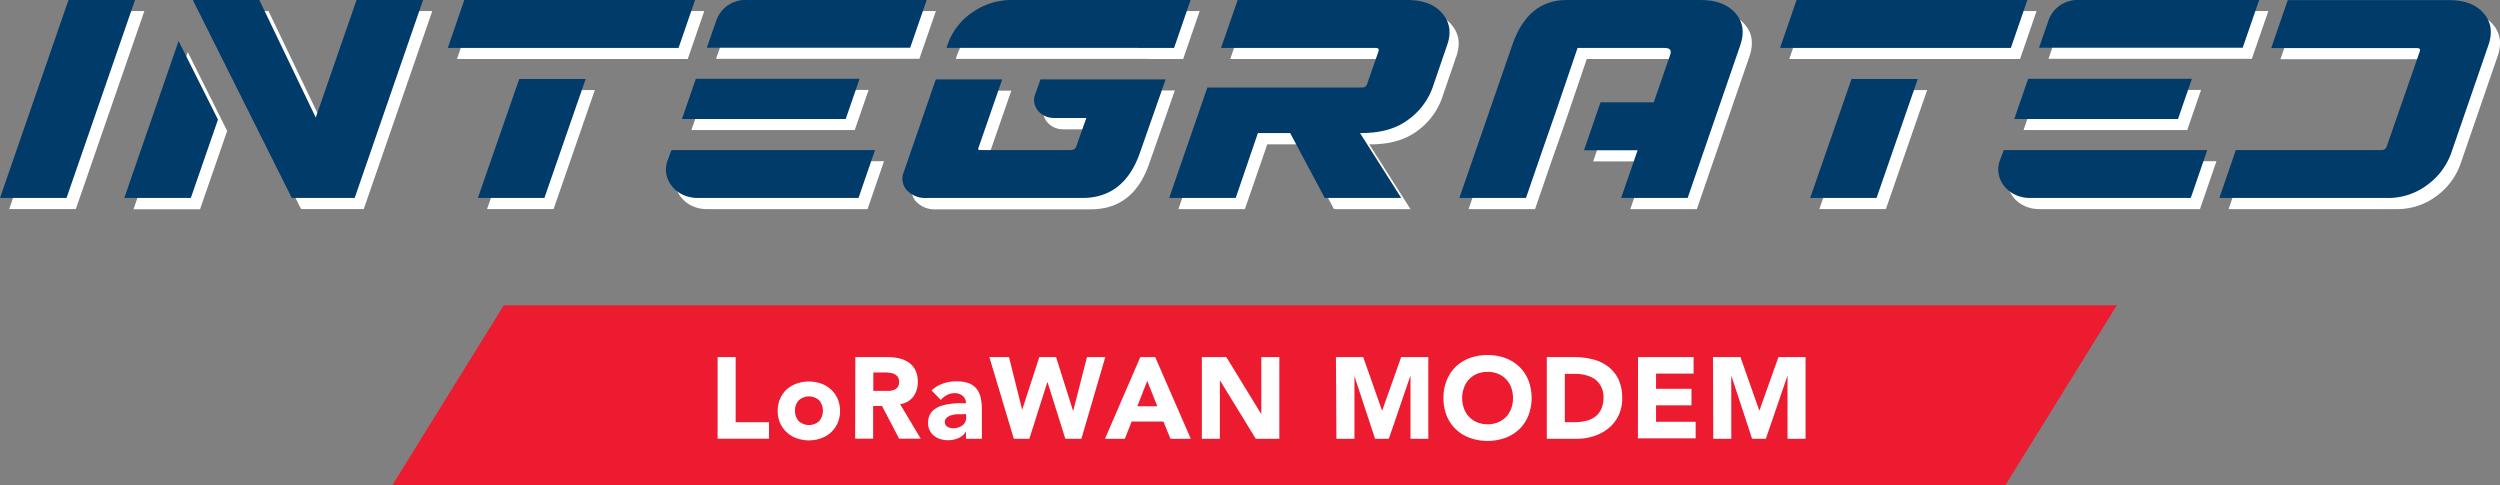 <svg xmlns="http://www.w3.org/2000/svg" viewBox="0 0 606.17 117.64"><rect x="0" y="0" width="606.17" height="117.64" fill="#808080" stroke="none"/><defs><style>.cls-1{fill:#ed1b2f;}.cls-2{fill:#fff;}.cls-3{fill:#003b6a;}</style></defs><g id="Layer_2" data-name="Layer 2"><g id="Art"><polygon class="cls-1" points="513.26 74.01 122.16 74.01 95.13 117.64 486.24 117.64 513.26 74.01"/><path class="cls-2" d="M174,86.58h4.37v15.79h8.09v4H174Z"/><path class="cls-2" d="M188.57,99.6a7.18,7.18,0,0,1,.59-2.94,6.8,6.8,0,0,1,1.61-2.26A7.19,7.19,0,0,1,193.18,93a9,9,0,0,1,5.9,0,7.19,7.19,0,0,1,2.41,1.44,6.8,6.8,0,0,1,1.61,2.26,7.62,7.62,0,0,1,0,5.88,6.66,6.66,0,0,1-1.61,2.25,6.88,6.88,0,0,1-2.41,1.44,8.79,8.79,0,0,1-5.9,0,6.88,6.88,0,0,1-2.41-1.44,6.66,6.66,0,0,1-1.61-2.25A7.18,7.18,0,0,1,188.57,99.6Zm4.2,0a3.55,3.55,0,0,0,.88,2.49,3.71,3.71,0,0,0,5,0,4,4,0,0,0,0-5,3.68,3.68,0,0,0-5,0A3.54,3.54,0,0,0,192.77,99.6Z"/><path class="cls-2" d="M207.39,86.58h7.67a14,14,0,0,1,2.87.29,6.87,6.87,0,0,1,2.38,1,4.94,4.94,0,0,1,1.62,1.85,6.26,6.26,0,0,1,.6,2.9,5.8,5.8,0,0,1-1.09,3.57A4.91,4.91,0,0,1,218.25,98l5,8.37h-5.24l-4.14-7.92h-2.16v7.92h-4.36Zm4.36,8.2h2.58c.39,0,.81,0,1.25,0a4.06,4.06,0,0,0,1.19-.25,2.05,2.05,0,0,0,.88-.66,2,2,0,0,0,.35-1.26,2.05,2.05,0,0,0-.31-1.2,2.14,2.14,0,0,0-.78-.69,3.37,3.37,0,0,0-1.1-.32,8.28,8.28,0,0,0-1.2-.09h-2.86Z"/><path class="cls-2" d="M234.24,104.69h-.06a3.93,3.93,0,0,1-1.86,1.57,6.37,6.37,0,0,1-2.45.48,6.19,6.19,0,0,1-1.83-.27,4.61,4.61,0,0,1-1.56-.8,3.76,3.76,0,0,1-1.06-1.31,4,4,0,0,1-.39-1.82,4.15,4.15,0,0,1,.43-2,3.81,3.81,0,0,1,1.18-1.34,5.67,5.67,0,0,1,1.69-.83,11.49,11.49,0,0,1,2-.43,17.89,17.89,0,0,1,2-.17l1.89,0a2.19,2.19,0,0,0-.8-1.78,2.86,2.86,0,0,0-1.89-.66,4.11,4.11,0,0,0-1.89.44,5.11,5.11,0,0,0-1.53,1.19l-2.24-2.3A7.81,7.81,0,0,1,228.64,93a9.89,9.89,0,0,1,3.25-.54,8.4,8.4,0,0,1,3,.46,4.42,4.42,0,0,1,1.91,1.36,5.23,5.23,0,0,1,1,2.2,14.14,14.14,0,0,1,.28,3v6.91h-3.86Zm-1-4.25c-.32,0-.71,0-1.19,0a6.24,6.24,0,0,0-1.37.24,2.93,2.93,0,0,0-1.12.59,1.34,1.34,0,0,0-.46,1.09,1.2,1.2,0,0,0,.64,1.12,2.73,2.73,0,0,0,1.35.36,4,4,0,0,0,1.19-.17,3.67,3.67,0,0,0,1-.47,2.34,2.34,0,0,0,.71-.79,2.21,2.21,0,0,0,.27-1.12v-.89Z"/><path class="cls-2" d="M239.89,86.58h4.76l3.17,12.71h.05L252,86.58h4.06l4.11,13h.06l3.33-13H268l-5.8,19.82h-3.89L254,92.68h-.06l-4.36,13.72h-3.76Z"/><path class="cls-2" d="M276.49,86.58h3.61l8.63,19.82H283.8l-1.71-4.2h-7.7l-1.65,4.2h-4.82Zm1.68,5.77-2.41,6.16h4.85Z"/><path class="cls-2" d="M291.41,86.58h5.94l8.43,13.77h.05V86.58h4.37V106.4h-5.71l-8.65-14.11h-.06V106.4h-4.37Z"/><path class="cls-2" d="M323.92,86.58h6.61l4.56,12.93h.06l4.59-12.93h6.58V106.4H342V91.2h-.05l-5.21,15.2h-3.33l-5-15.2h0v15.2h-4.37Z"/><path class="cls-2" d="M350,96.49a11,11,0,0,1,.8-4.31A9.38,9.38,0,0,1,353,88.89a9.77,9.77,0,0,1,3.39-2.09,12.94,12.94,0,0,1,8.57,0,9.87,9.87,0,0,1,3.39,2.09,9.38,9.38,0,0,1,2.22,3.29,12,12,0,0,1,0,8.62,9.38,9.38,0,0,1-2.22,3.29,9.87,9.87,0,0,1-3.39,2.09,12.94,12.94,0,0,1-8.57,0,9.77,9.77,0,0,1-3.39-2.09,9.38,9.38,0,0,1-2.22-3.29A11,11,0,0,1,350,96.49Zm4.53,0a7.24,7.24,0,0,0,.44,2.56,5.65,5.65,0,0,0,3.19,3.35,6.93,6.93,0,0,0,5.07,0,5.78,5.78,0,0,0,1.95-1.33,5.86,5.86,0,0,0,1.24-2,7.24,7.24,0,0,0,.43-2.56,7.34,7.34,0,0,0-.43-2.55,5.9,5.9,0,0,0-1.24-2,5.78,5.78,0,0,0-1.95-1.33,7.07,7.07,0,0,0-5.07,0A5.63,5.63,0,0,0,355,93.94,7.34,7.34,0,0,0,354.52,96.49Z"/><path class="cls-2" d="M375.05,86.58h6.55a18.91,18.91,0,0,1,4.52.53,10.29,10.29,0,0,1,3.74,1.72,8.61,8.61,0,0,1,2.54,3.1,10.45,10.45,0,0,1,.93,4.62,9.38,9.38,0,0,1-.91,4.24,9,9,0,0,1-2.45,3.08,10.8,10.8,0,0,1-3.55,1.89,13.85,13.85,0,0,1-4.23.64h-7.14Zm4.37,15.79h2.26a12,12,0,0,0,2.82-.31,5.81,5.81,0,0,0,2.25-1,4.82,4.82,0,0,0,1.5-1.88,6.69,6.69,0,0,0,.55-2.84,5.58,5.58,0,0,0-.55-2.53A5,5,0,0,0,386.78,92,6.26,6.26,0,0,0,384.61,91a9.75,9.75,0,0,0-2.62-.35h-2.57Z"/><path class="cls-2" d="M397.17,86.58h13.47v4h-9.1v3.7h8.59v4h-8.59v4h9.6v4h-14Z"/><path class="cls-2" d="M415.34,86.58H422l4.56,12.93h.06l4.59-12.93h6.58V106.4h-4.37V91.2h-.05l-5.21,15.2h-3.33l-5-15.2h-.05v15.2h-4.37Z"/><path class="cls-2" d="M35,2.69l-16.61,48H2.23l16.61-48Z"/><path class="cls-2" d="M45.53,12.63l9.55,19.11-6.58,19H32.37ZM78.79,31.21,65.11,2.69H49l24,48H88.2l16.61-48H88.68Z"/><path class="cls-2" d="M170.76,2.69l-4,11.62H110.8l4-11.62Zm-52.66,48h16.13l10-28.85H128.13Z"/><path class="cls-2" d="M164,41.77l1-2.69h49.35l-4,11.62h-39C166.15,50.7,162.55,46.18,164,41.77Zm43.25-10.23,3.36-9.74H171l-3.36,9.74ZM183.14,2.69h43.78l-4,11.57h-49.3l2.35-6.77A7.43,7.43,0,0,1,183.14,2.69Z"/><path class="cls-2" d="M254.52,21.94h30.34l-6.24,17.81q-3.83,10.95-14,11H227.06a6.21,6.21,0,0,1-4.94-1.88,4.19,4.19,0,0,1-.72-4.51l7.73-22.37h16.08l-5.76,16.61c-.15.39.05.53.52.53h21.7c.82,0,1.3-.29,1.49-.86l2.45-6.92h-7.83c-3.26,0-5.61-2.88-4.6-5.66Zm23.67-7.63h8.69l4-11.62h-43.3a16.36,16.36,0,0,0-9.6,3,15.34,15.34,0,0,0-6,7.92l-.24.67h46.47Z"/><path class="cls-2" d="M353.12,13.64,349.56,24a16.67,16.67,0,0,1-5.9,7.73C340.78,33.9,337,35,332.33,35H332L342,50.7H323.45L315.05,35h-7.78L301.85,50.7H285.72L295,23.91h37.45a1.23,1.23,0,0,0,1.29-.86l2.74-7.88c.19-.57,0-.86-.72-.86H298.29l4-11.62h41.09c3.79,0,6.62,1.06,8.5,3.22S354.17,10.61,353.12,13.64Z"/><path class="cls-2" d="M423,5.86c1.88,2.11,2.26,4.71,1.2,7.78L411.43,50.7H395.3l4-11.57h-13l4-11.62h12.91l4-11.57c.38-1.1-.1-1.63-1.44-1.63H384.74l-5.13,15.07-3.41,9.7-4,11.62H356.08L368.9,13.64c2.5-7.3,6.91-11,13.16-11h32.49C418.35,2.69,421.13,3.75,423,5.86Z"/><path class="cls-2" d="M493.8,2.69l-4,11.62H433.84l4-11.62Zm-52.66,48h16.13l10-28.85H451.17Z"/><path class="cls-2" d="M487.08,41.77l1-2.69h49.34l-4,11.62h-39C489.19,50.7,485.59,46.18,487.08,41.77Zm43.25-10.23,3.36-9.74H494l-3.36,9.74ZM506.18,2.69H550l-4,11.57h-49.3L499,7.49A7.43,7.43,0,0,1,506.18,2.69Z"/><path class="cls-2" d="M604.39,5.86c1.88,2.11,2.26,4.71,1.2,7.78l-9,26.11a16.46,16.46,0,0,1-5.81,7.78A15.82,15.82,0,0,1,581,50.7H540.36l4-11.62h35.23a1.26,1.26,0,0,0,1.35-.86l8-23c.24-.57,0-.86-.72-.86H552.93l4-11.62h39C599.74,2.69,602.52,3.75,604.39,5.86Z"/><path class="cls-3" d="M32.74,0,16.13,48H0L16.61,0Z"/><path class="cls-3" d="M43.3,9.94,52.85,29,46.27,48H30.14ZM76.56,28.51,62.88,0H46.75l24,48H86L102.58,0H86.45Z"/><path class="cls-3" d="M168.53,0l-4,11.62H108.58l4-11.62ZM115.87,48H132l10-28.85H125.9Z"/><path class="cls-3" d="M161.81,39.07l1-2.68h49.35l-4,11.61h-39C163.92,48,160.32,43.49,161.81,39.07Zm43.25-10.22,3.36-9.74h-39.7l-3.36,9.74ZM180.91,0h43.78l-4,11.57h-49.3l2.35-6.77A7.43,7.43,0,0,1,180.91,0Z"/><path class="cls-3" d="M252.29,19.25h30.34l-6.24,17.81Q272.56,48,262.42,48H224.83a6.21,6.21,0,0,1-4.94-1.87,4.19,4.19,0,0,1-.72-4.51l7.73-22.37H243l-5.76,16.61c-.15.38,0,.53.53.53h21.69c.82,0,1.3-.29,1.49-.87l2.45-6.91h-7.83c-3.26,0-5.61-2.88-4.6-5.66ZM276,11.62h8.68l4-11.62h-43.3a16.42,16.42,0,0,0-9.6,3,15.41,15.41,0,0,0-6.05,7.92l-.24.68H276Z"/><path class="cls-3" d="M350.88,10.94l-3.55,10.37a16.57,16.57,0,0,1-5.9,7.73c-2.88,2.16-6.68,3.22-11.33,3.22h-.34l10,15.74H321.22l-8.4-15.74H305L299.62,48H283.49l9.26-26.78H330.2a1.23,1.23,0,0,0,1.29-.87l2.74-7.87c.19-.58,0-.86-.72-.86H296.06L300.1,0h41.09c3.79,0,6.62,1.05,8.49,3.21S351.94,7.92,350.88,10.94Z"/><path class="cls-3" d="M420.77,3.17c1.87,2.11,2.26,4.7,1.2,7.77L409.2,48H393.07l4-11.57h-13l4-11.61h12.91l4-11.57c.38-1.11-.1-1.63-1.45-1.63H382.51l-5.13,15.07L374,36.39,370,48H353.85l12.82-37.06C369.17,3.65,373.58,0,379.83,0h32.49C416.12,0,418.9,1.05,420.77,3.17Z"/><path class="cls-3" d="M491.57,0l-4,11.62H431.61l4-11.62ZM438.91,48H455l10-28.85H448.94Z"/><path class="cls-3" d="M484.85,39.07l1-2.68h49.34l-4,11.61h-39C487,48,483.36,43.49,484.85,39.07ZM528.1,28.85l3.36-9.74h-39.7l-3.36,9.74ZM504,0h43.78l-4,11.57H494.4l2.35-6.77A7.43,7.43,0,0,1,504,0Z"/><path class="cls-3" d="M602.16,3.17c1.88,2.11,2.26,4.7,1.2,7.77l-9,26.12a16.43,16.43,0,0,1-5.81,7.77A15.75,15.75,0,0,1,578.74,48H538.12l4-11.61h35.23a1.26,1.26,0,0,0,1.35-.87l8-23c.24-.58,0-.86-.72-.86H550.7l4-11.62h39C597.51,0,600.29,1.05,602.16,3.17Z"/></g></g></svg>